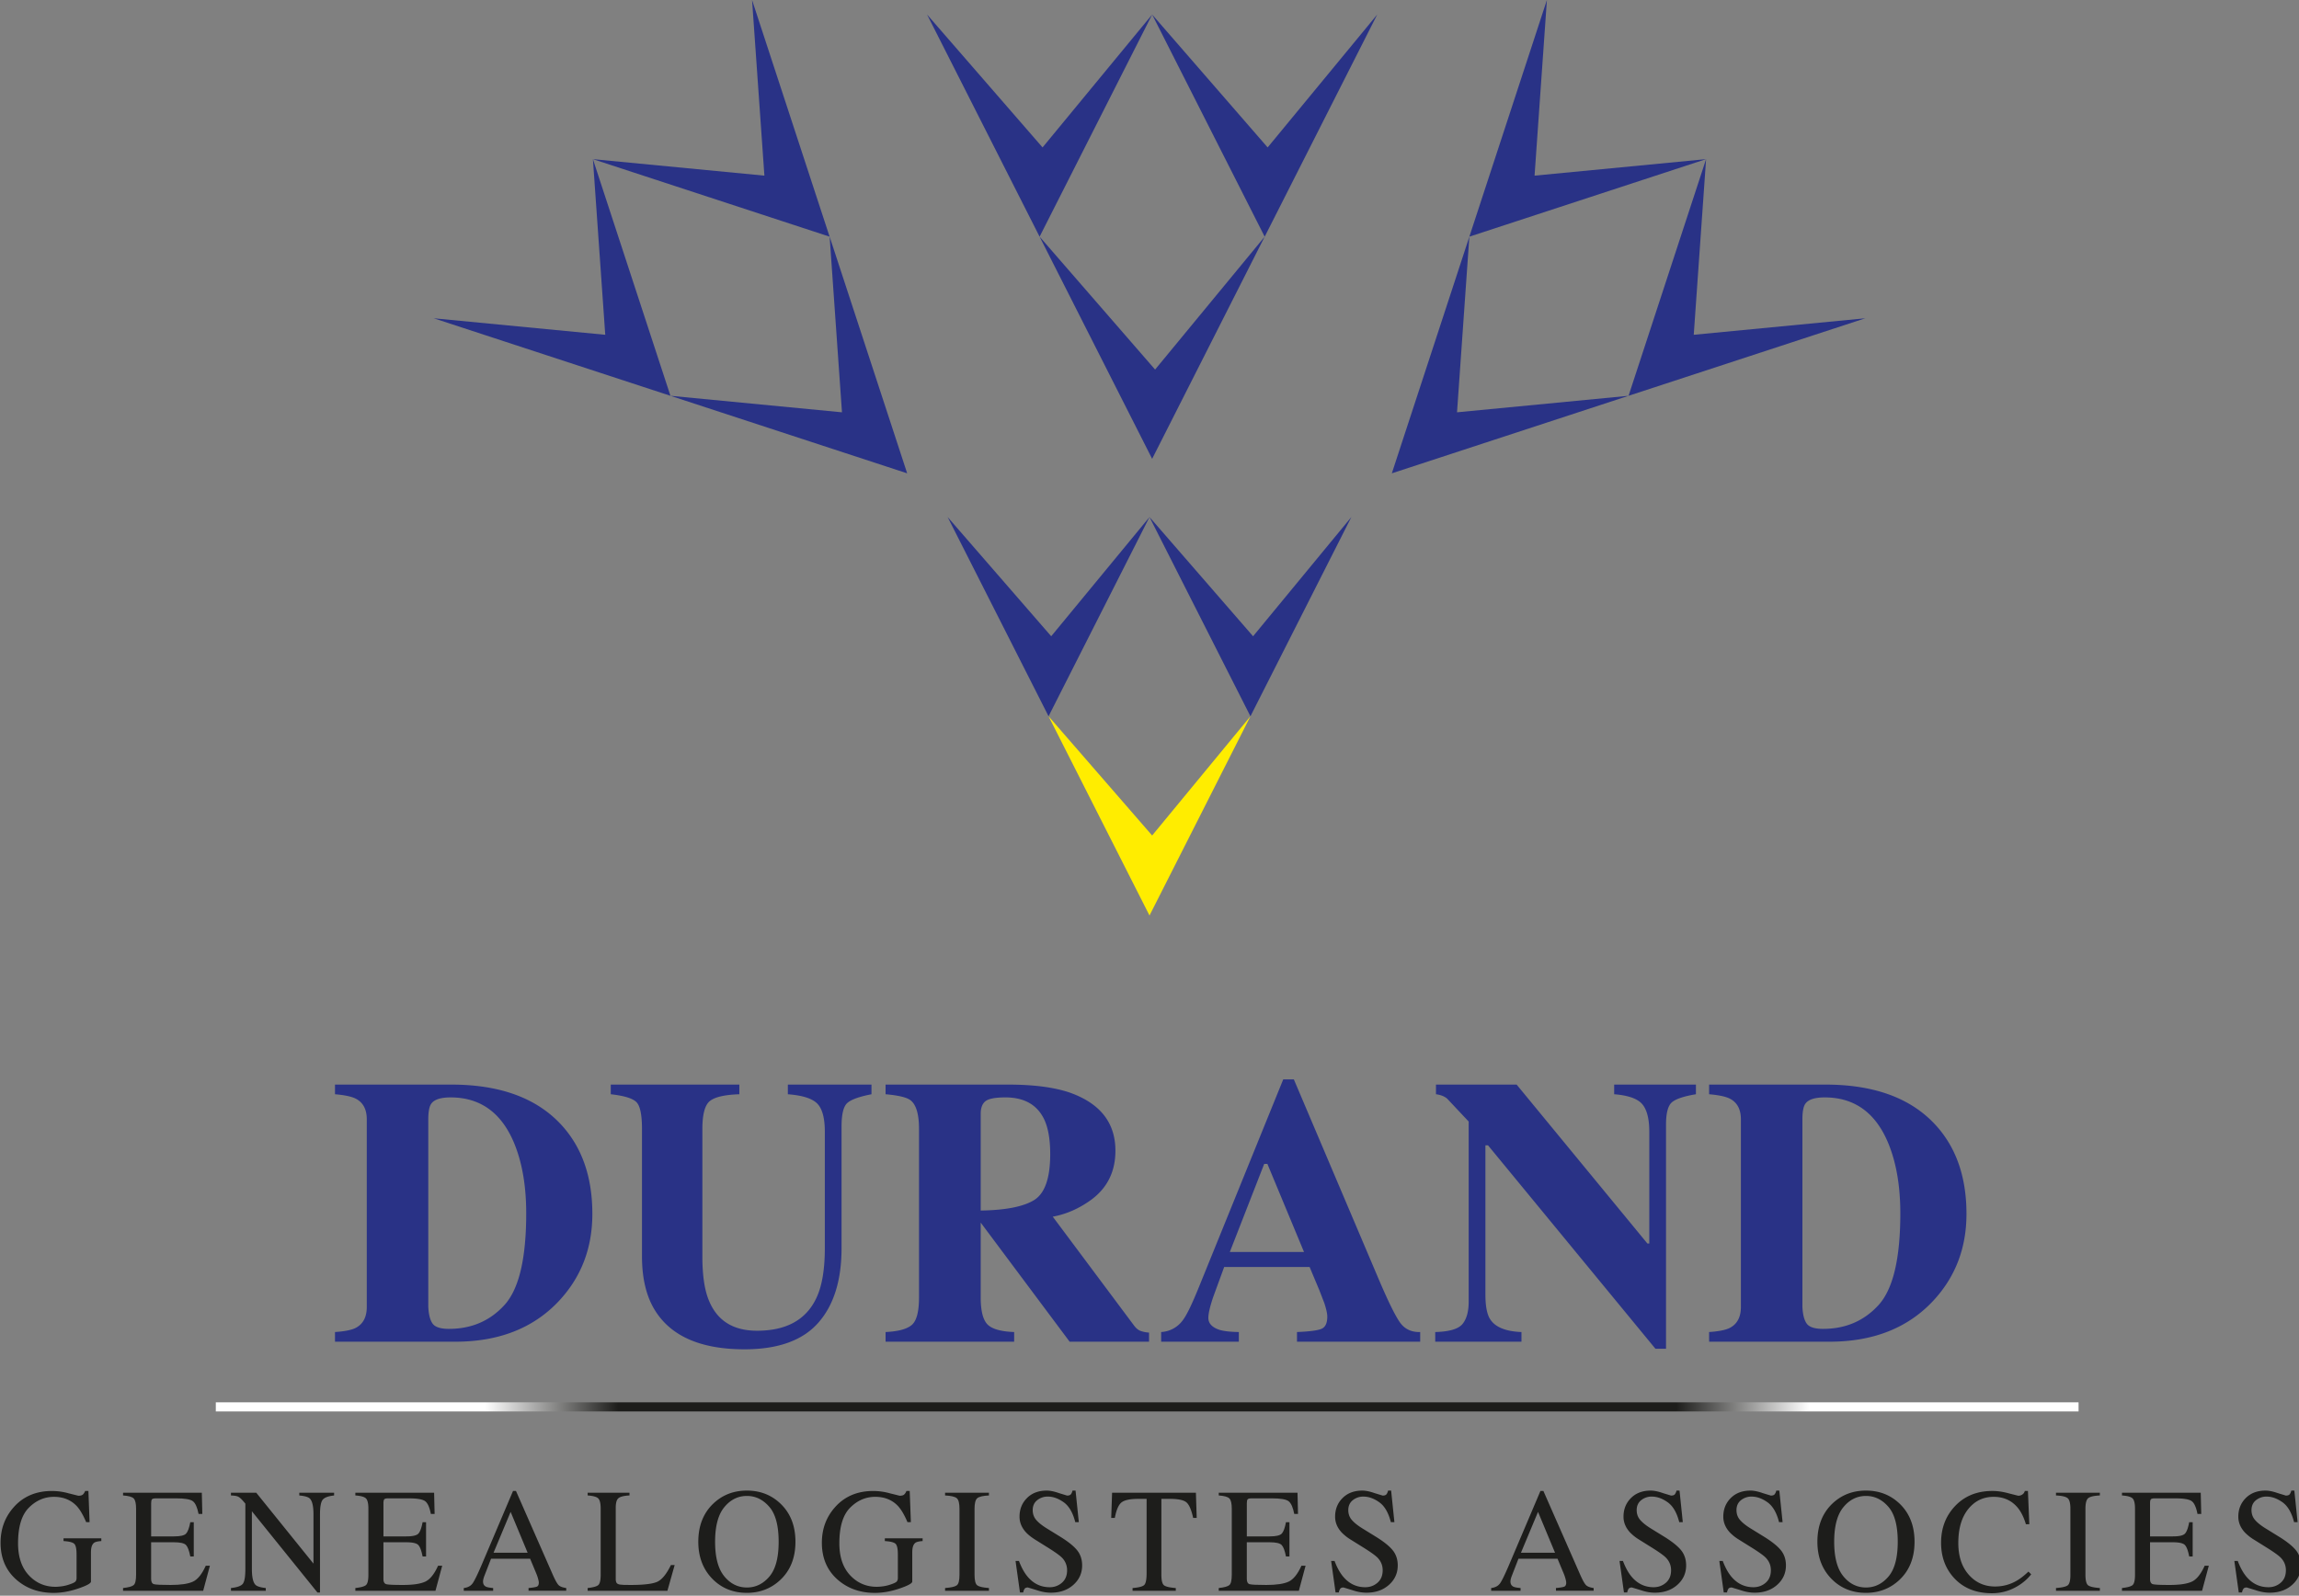 <svg xmlns="http://www.w3.org/2000/svg" xmlns:xlink="http://www.w3.org/1999/xlink" width="250.001" height="173.567" viewBox="0 0 66.146 45.923"><rect x="0" y="0" width="66.146" height="45.923" fill="#808080" stroke="none"/><defs><clipPath id="A"><path d="M0 566.93h566.93V0H0z"/></clipPath><clipPath id="B"><path d="M461.86 184.461H109.264v1.719H461.86z"/></clipPath><radialGradient fx="0" fy="0" cx="0" cy="0" r="1" gradientUnits="userSpaceOnUse" gradientTransform="matrix(124.7,0,0,-24.494,285.562,185.32)" spreadMethod="pad" id="C"><stop offset="0" stop-color="#1d1d1b"/><stop offset=".799" stop-color="#1d1d1b"/><stop offset="1" stop-color="#fff"/></radialGradient><path id="D" d="M73.876 328.969l.779-.195c.173 0 .296.033.369.1s.135.163.186.289h.265l.095-2.543h-.277c-.248.586-.504 1.023-.767 1.31-.476.504-1.096.755-1.859.755-.775 0-1.456-.294-2.044-.882s-.882-1.557-.882-2.906c0-1.113.293-1.982.879-2.608s1.31-.938 2.171-.938c.145 0 .317.014.514.041s.384.07.561.129c.287.094.466.176.537.245s.106.17.106.303v1.925c0 .466-.066.757-.198.872s-.42.186-.864.214v.224h3.08v-.224c-.299-.02-.498-.069-.596-.148-.165-.126-.248-.385-.248-.778v-2.378c0-.142-.347-.331-1.041-.567s-1.362-.354-2.003-.354c-1.18 0-2.175.344-2.985 1.033-.893.759-1.339 1.778-1.339 3.056 0 1.125.356 2.089 1.068 2.891.783.885 1.821 1.327 3.115 1.327a4.98 4.98 0 0 0 1.38-.195"/><path id="E" d="M78.299 321.252c.444.047.732.126.864.238s.198.394.198.848v5.375c0 .429-.065.709-.195.841s-.419.213-.867.245v.224h6.419l.041-1.729h-.307c-.103.533-.256.877-.46 1.034s-.661.234-1.369.234h-1.645c-.177 0-.287-.028-.328-.085s-.062-.164-.062-.321v-2.696h1.864c.515 0 .844.076.985.229s.255.462.342.928h.283v-2.791h-.283c-.091.468-.206.778-.348.929s-.468.227-.98.227h-1.864v-2.991c0-.24.076-.381.227-.425s.605-.065 1.362-.065c.819 0 1.424.089 1.814.268s.741.613 1.051 1.301h.336l-.548-2.042h-6.531z"/><path id="F" d="M145.299 321.252c.492.035.81.108.956.22s.218.4.218.866v5.375c0 .444-.073.731-.218.858s-.464.204-.956.227v.224h3.575v-.224c-.492-.023-.81-.099-.956-.227s-.218-.414-.218-.858v-5.375c0-.466.073-.754.218-.866s.464-.185.956-.22v-.224h-3.575z"/><path id="G" d="M167.605 321.252c.444.047.732.126.864.238s.198.394.198.848v5.375c0 .429-.065.709-.195.841s-.419.213-.867.245v.224h6.419l.041-1.729h-.307c-.103.533-.256.877-.46 1.034s-.661.234-1.369.234h-1.645c-.178 0-.287-.028-.329-.085s-.062-.164-.062-.321v-2.696h1.864c.515 0 .844.076.985.229s.256.462.342.928h.283v-2.791h-.283c-.091.468-.206.778-.348.929s-.468.227-.98.227h-1.864v-2.991c0-.24.076-.381.227-.425s.605-.065 1.362-.065c.819 0 1.424.089 1.814.268s.741.613 1.051 1.301h.336l-.548-2.042h-6.531z"/><path id="H" d="M177.043 323.459c.205-.543.444-.976.718-1.298.479-.563 1.074-.844 1.785-.844.384 0 .718.122.999.366s.421.584.421 1.021c0 .393-.141.735-.424 1.027-.184.185-.573.462-1.166.832l-1.03.643a3.71 3.71 0 0 0-.743.596c-.342.381-.514.802-.514 1.263 0 .61.203 1.117.608 1.522s.942.608 1.61.608c.275 0 .607-.068.994-.204l.664-.203c.149 0 .253.035.31.106s.101.171.132.301h.248l.266-2.572h-.289c-.197.775-.513 1.316-.947 1.623s-.864.46-1.289.46a1.35 1.35 0 0 1-.864-.292c-.246-.195-.369-.466-.369-.811 0-.311.094-.576.283-.797s.481-.458.878-.702l1.061-.655c.664-.409 1.132-.785 1.405-1.127s.403-.755.403-1.227c0-.633-.239-1.162-.717-1.587s-1.088-.637-1.832-.637c-.374 0-.764.071-1.171.212l-.699.212c-.142 0-.237-.043-.286-.129s-.082-.179-.097-.277h-.266l-.36 2.572z"/></defs><g transform="translate(-63.966 -69.254)"><path d="M99.943 89.868l-2.904 5.734-2.904-5.734 2.98 3.431z" fill="#ffed00"/><g fill="#293286"><path d="M102.847 84.134l-2.904 5.734-2.904-5.734 2.98 3.431z"/><path d="M97.039 84.134l-2.904 5.734-2.904-5.734 2.98 3.431zm3.314-8.069l-3.238 6.394-3.238-6.394L97.2 79.89z"/><path d="M103.591 69.672l-3.238 6.394-3.238-6.394 3.323 3.825z"/><path d="M97.115 69.672l-3.238 6.394-3.238-6.394 3.323 3.825zm13.707 10.973l-6.811 2.231 2.231-6.811-.355 5.055z"/><path d="M117.633 78.414l-6.811 2.231 2.231-6.811-.355 5.055z"/><path d="M113.053 73.834l-6.811 2.231 2.231-6.811-.355 5.055zm-29.797 6.811l6.811 2.231-2.231-6.811.355 5.055z"/><path d="M76.445 78.414l6.811 2.231-2.231-6.811.355 5.055z"/><path d="M81.024 73.834l6.811 2.231-2.231-6.811.355 5.055z"/></g><g clip-path="url(#A)" transform="matrix(.353 0 0 -.353 39.867 228.358)"><g fill="#293286"><path d="M103.533 342.803c.207-.282.649-.424 1.326-.424 1.837 0 3.347.649 4.528 1.946s1.772 3.79 1.772 7.475c0 2.19-.318 4.074-.954 5.649-1.03 2.535-2.767 3.801-5.21 3.801-.807 0-1.333-.171-1.575-.514-.161-.222-.243-.652-.243-1.288v-15.266c.031-.636.149-1.096.356-1.378m-7.959-.682c.777.051 1.338.162 1.681.333.606.313.909.883.909 1.711v15.296c0 .798-.288 1.354-.863 1.667-.333.183-.909.308-1.727.379v.787h9.481c3.827 0 6.745-1.02 8.754-3.059 1.827-1.859 2.741-4.352 2.741-7.482 0-2.807-.919-5.185-2.757-7.134-2.07-2.191-4.877-3.287-8.421-3.287h-9.799zm32.956 20.173v-.787c-1.201-.04-2.004-.228-2.408-.558s-.605-1.088-.605-2.275v-10.394c0-1.578.186-2.798.56-3.655.677-1.598 1.974-2.398 3.893-2.398 2.383 0 3.993.883 4.831 2.653.465.969.697 2.329.697 4.079v9.488c0 1.11-.205 1.875-.613 2.294s-1.21.674-2.401.765v.787h6.816v-.787c-.989-.193-1.644-.427-1.962-.704s-.477-.916-.477-1.916v-9.92c0-2.634-.636-4.67-1.909-6.103s-3.271-2.151-5.997-2.151c-3.564 0-6.003 1.065-7.315 3.198-.696 1.131-1.045 2.592-1.045 4.383v10.381c0 1.167-.154 1.899-.462 2.2s-1.002.512-2.083.633v.787zm24.028-9.413c.873.541 1.31 1.79 1.31 3.749 0 1.201-.167 2.151-.5 2.848-.576 1.18-1.626 1.771-3.15 1.771-.828 0-1.371-.104-1.629-.31s-.386-.548-.386-1.023v-7.89c2.029.029 3.481.315 4.355.855m-12.109-10.761c1.05.051 1.767.248 2.151.591s.575 1.09.575 2.242v13.721c0 1.194-.227 1.974-.682 2.335-.302.24-.984.406-2.044.498v.787h9.98c2.07 0 3.747-.216 5.028-.651 2.484-.879 3.726-2.459 3.726-4.74 0-1.686-.65-3.015-1.951-3.984-.995-.726-2.046-1.191-3.156-1.393l6.591-8.83c.171-.242.353-.401.545-.476a2.44 2.44 0 0 1 .711-.145v-.742h-6.472l-7.236 9.693h-.013v-6.073c0-1.091.182-1.826.545-2.204s1.09-.589 2.182-.629v-.788H140.45zm34.105 6.529l-2.984 7.179h-.26l-2.801-7.179zm-11.644-6.528a2.33 2.33 0 0 1 1.802 1.015c.293.394.712 1.262 1.258 2.606l6.891 16.977h.864l6.92-16.297c.778-1.828 1.359-3.006 1.742-3.536s.929-.785 1.636-.765v-.788h-10.041v.788c1.01.041 1.674.126 1.991.258s.478.465.478.999c0 .243-.081.611-.243 1.106l-.41 1.061-.788 1.877h-6.964l-.88-2.407c-.273-.798-.409-1.378-.409-1.742 0-.444.298-.768.894-.97.353-.11.883-.171 1.591-.182v-.788h-6.331zm22.339-.001c1.152.03 1.894.249 2.227.659s.5 1.013.5 1.811v14.691l-1.757 1.87c-.221.186-.525.305-.908.356v.787h6.573l10.662-12.959h.151v9.113c0 1.05-.19 1.799-.573 2.249s-1.144.719-2.29.81v.787h6.664v-.787c-.969-.161-1.618-.376-1.946-.646s-.492-.879-.492-1.824v-18.28h-.863l-13.646 16.584h-.211V345.18c0-.954.131-1.629.394-2.025.413-.638 1.261-.983 2.544-1.034v-.788h-7.028zm30.284.682c.206-.282.648-.424 1.325-.424 1.837 0 3.347.649 4.528 1.946s1.772 3.79 1.772 7.475c0 2.19-.318 4.074-.954 5.649-1.03 2.535-2.766 3.801-5.21 3.801-.807 0-1.333-.171-1.575-.514-.161-.222-.242-.652-.242-1.288v-15.266c.03-.636.148-1.096.356-1.378m-7.96-.682c.778.051 1.337.162 1.681.333.606.313.91.883.91 1.711v15.296c0 .798-.288 1.354-.863 1.667-.333.183-.909.308-1.727.379v.787h9.481c3.827 0 6.744-1.02 8.754-3.059 1.828-1.859 2.741-4.352 2.741-7.482 0-2.807-.918-5.185-2.757-7.134-2.07-2.191-4.876-3.287-8.42-3.287h-9.799z"/></g><g fill="#1d1d1b"><use xlink:href="#D"/><use xlink:href="#E"/><path d="M87.093 321.252c.499.051.82.164.962.339s.212.581.212 1.217v5.323l-.165.195c-.177.208-.328.337-.451.386s-.31.078-.558.085v.224h2.062l4.664-5.781v4.015c0 .66-.098 1.09-.295 1.289-.129.129-.417.213-.861.252v.224H95.5v-.224c-.46-.047-.767-.159-.92-.336s-.23-.582-.23-1.215v-6.36h-.206l-5.345 6.626v-4.704c0-.66.096-1.09.289-1.291.126-.129.407-.218.844-.265v-.224h-2.838zm10.14 0c.444.047.732.126.864.238s.198.394.198.848v5.375c0 .429-.065.709-.195.841s-.419.213-.867.245v.224h6.419l.041-1.729h-.307c-.103.533-.256.877-.46 1.034s-.661.234-1.369.234h-1.645c-.177 0-.287-.028-.328-.085s-.062-.164-.062-.321v-2.696h1.864c.515 0 .844.076.985.229s.255.462.342.928h.283v-2.791h-.283c-.091.468-.206.778-.348.929s-.468.227-.98.227h-1.864v-2.991c0-.24.076-.381.227-.425s.605-.065 1.362-.065c.819 0 1.424.089 1.814.268s.741.613 1.051 1.301h.336l-.548-2.042h-6.531zm14.04 2.879l-1.385 3.328-1.391-3.328zm-5.204-3.103v.224c.311.035.544.152.699.351s.422.742.799 1.631l2.517 5.93h.24l3.01-6.85c.201-.454.361-.734.481-.842s.321-.181.605-.22v-.224h-3.072v.224c.353.031.581.069.683.115s.154.155.154.331c0 .059-.02.162-.059.311s-.095.306-.165.47l-.484 1.162h-3.184l-.562-1.447c-.061-.174-.091-.312-.091-.414 0-.204.082-.345.247-.423.102-.047.294-.082.577-.106v-.224zm10.097.224c.444.047.732.126.864.238s.198.394.198.848v5.375c0 .429-.065.709-.195.841s-.419.213-.867.245v.224h3.41v-.224c-.444-.023-.742-.096-.894-.218s-.227-.383-.227-.785v-5.805c0-.134.022-.239.068-.315s.145-.125.298-.145l.287-.024.564-.006c1.075 0 1.802.088 2.18.265s.744.629 1.099 1.357h.307l-.591-2.095h-6.501zm11.138.953c.5-.608 1.115-.911 1.843-.911.712 0 1.322.296 1.828.888s.759 1.539.759 2.841c0 1.318-.256 2.269-.768 2.856s-1.118.879-1.819.879c-.725 0-1.338-.304-1.84-.912s-.753-1.549-.753-2.823.25-2.209.75-2.817m-.904 5.921c.744.712 1.658 1.068 2.744 1.068s2.006-.358 2.749-1.074c.806-.775 1.21-1.807 1.21-3.098 0-1.31-.417-2.352-1.251-3.127-.747-.692-1.65-1.038-2.708-1.038-1.133 0-2.073.384-2.82 1.15-.759.782-1.139 1.788-1.139 3.015 0 1.29.405 2.325 1.215 3.104m14.417.842l.779-.195c.173 0 .296.033.369.1s.135.163.186.289h.265l.095-2.543h-.277c-.248.586-.504 1.023-.767 1.31-.476.504-1.096.755-1.859.755-.775 0-1.456-.294-2.044-.882s-.882-1.557-.882-2.906c0-1.113.293-1.982.879-2.608s1.31-.938 2.171-.938a3.87 3.87 0 0 1 .514.041c.197.027.384.07.561.129.287.094.466.176.537.245s.106.17.106.303v1.925c0 .466-.066.757-.198.872s-.42.186-.864.214v.224h3.08v-.224c-.299-.02-.498-.069-.596-.148-.165-.126-.248-.385-.248-.778v-2.378c0-.142-.347-.331-1.041-.567s-1.362-.354-2.003-.354c-1.18 0-2.175.344-2.985 1.033-.893.759-1.339 1.778-1.339 3.056 0 1.125.356 2.089 1.068 2.891.783.885 1.821 1.327 3.115 1.327a4.98 4.98 0 0 0 1.38-.195"/><use xlink:href="#F"/><path d="M151.32 323.459c.204-.543.444-.976.719-1.298.479-.563 1.074-.844 1.785-.844a1.47 1.47 0 0 1 .999.366c.281.244.421.584.421 1.021a1.43 1.43 0 0 1-.424 1.027c-.184.185-.573.462-1.166.832l-1.03.643c-.31.197-.558.395-.743.596-.342.381-.514.802-.514 1.263 0 .61.203 1.117.608 1.522s.942.608 1.61.608c.275 0 .607-.068.994-.204l.664-.203c.149 0 .252.035.31.106s.101.171.132.301h.248l.266-2.572h-.289c-.197.775-.513 1.316-.947 1.623s-.864.46-1.289.46a1.35 1.35 0 0 1-.864-.292c-.246-.195-.369-.466-.369-.811 0-.311.094-.576.282-.797s.481-.458.878-.702l1.061-.655c.664-.409 1.133-.785 1.405-1.127s.403-.755.403-1.227c0-.633-.239-1.162-.717-1.587s-1.088-.637-1.832-.637c-.374 0-.764.071-1.171.212l-.699.212c-.142 0-.237-.043-.286-.129s-.082-.179-.097-.277h-.266l-.36 2.572zm7.591 5.563h6.832l.065-2.053h-.289c-.142.645-.321 1.065-.54 1.26s-.677.292-1.377.292h-.673v-6.183c0-.466.072-.754.218-.866s.464-.185.956-.22v-.224h-3.523v.224c.511.039.83.123.956.252s.189.454.189.975v6.041h-.679c-.669 0-1.124-.097-1.366-.289s-.424-.614-.545-1.263h-.295z"/><use xlink:href="#G"/><use xlink:href="#H"/><path d="M195.013 324.131l-1.385 3.328-1.391-3.328zm-5.204-3.103v.224c.311.035.544.152.7.351s.421.742.798 1.631l2.517 5.93h.241l3.01-6.85c.201-.454.361-.734.481-.842s.321-.181.605-.22v-.224h-3.072v.224c.353.031.581.069.683.115s.153.155.153.331c0 .059-.02.162-.059.311s-.095.306-.165.47l-.484 1.162h-3.184l-.562-1.447c-.061-.174-.091-.312-.091-.414 0-.204.083-.345.248-.423.102-.047.294-.082.577-.106v-.224zm10.74 2.431c.205-.543.444-.976.718-1.298.479-.563 1.074-.844 1.785-.844.384 0 .718.122.999.366s.421.584.421 1.021c0 .393-.141.735-.424 1.027-.184.185-.573.462-1.166.832l-1.03.643a3.71 3.71 0 0 0-.743.596c-.342.381-.514.802-.514 1.263 0 .61.203 1.117.608 1.522s.942.608 1.61.608c.275 0 .607-.068.994-.204l.664-.203c.149 0 .253.035.31.106a.76.76 0 0 1 .132.301h.248l.266-2.572h-.289c-.197.775-.513 1.316-.947 1.623s-.864.46-1.289.46a1.35 1.35 0 0 1-.864-.292c-.246-.195-.369-.466-.369-.811 0-.311.094-.576.283-.797s.481-.458.878-.702l1.061-.655c.664-.409 1.132-.785 1.405-1.127s.403-.755.403-1.227c0-.633-.239-1.162-.717-1.587s-1.088-.637-1.832-.637c-.374 0-.764.071-1.171.212l-.699.212c-.142 0-.237-.043-.286-.129s-.082-.179-.097-.277h-.266l-.36 2.572zm8.134 0c.205-.543.444-.976.718-1.298.479-.563 1.074-.844 1.785-.844.384 0 .718.122.999.366s.421.584.421 1.021c0 .393-.141.735-.424 1.027-.184.185-.573.462-1.166.832l-1.03.643a3.71 3.71 0 0 0-.743.596c-.342.381-.514.802-.514 1.263 0 .61.203 1.117.608 1.522s.942.608 1.61.608c.275 0 .607-.068.994-.204l.664-.203c.149 0 .253.035.31.106a.76.76 0 0 1 .132.301h.248l.266-2.572h-.289c-.197.775-.513 1.316-.947 1.623s-.864.46-1.289.46a1.35 1.35 0 0 1-.864-.292c-.246-.195-.369-.466-.369-.811 0-.311.094-.576.283-.797s.481-.458.878-.702l1.061-.655c.664-.409 1.132-.785 1.405-1.127s.403-.755.403-1.227c0-.633-.239-1.162-.717-1.587s-1.088-.637-1.832-.637c-.374 0-.764.071-1.171.212l-.699.212c-.142 0-.237-.043-.286-.129s-.082-.179-.097-.277h-.266l-.36 2.572zm9.834-1.254c.5-.608 1.114-.911 1.843-.911.712 0 1.322.296 1.828.888s.759 1.539.759 2.841c0 1.318-.256 2.269-.768 2.856s-1.118.879-1.819.879c-.725 0-1.338-.304-1.84-.912s-.753-1.549-.753-2.823.25-2.209.75-2.817m-.904 5.921c.744.712 1.658 1.068 2.744 1.068s2.006-.358 2.749-1.074c.806-.775 1.21-1.807 1.21-3.098 0-1.31-.417-2.352-1.251-3.127-.747-.692-1.65-1.038-2.708-1.038-1.133 0-2.073.384-2.82 1.15-.759.782-1.139 1.788-1.139 3.015 0 1.29.405 2.325 1.215 3.104m14.381.842l.773-.195a.61.61 0 0 1 .325.095.49.49 0 0 1 .212.295h.254l.112-2.714h-.277c-.161.539-.372.974-.631 1.304-.495.621-1.162.932-2 .932-.846 0-1.537-.334-2.074-1.003s-.805-1.589-.805-2.761c0-1.078.282-1.938.847-2.581s1.279-.965 2.144-.965c.626 0 1.202.15 1.729.448.303.169.635.425.997.767l.224-.224a4.04 4.04 0 0 0-.997-.891c-.677-.433-1.41-.649-2.201-.649-1.298 0-2.328.415-3.091 1.245-.704.767-1.056 1.725-1.056 2.873 0 1.176.372 2.163 1.115 2.962.782.838 1.802 1.257 3.056 1.257.437 0 .885-.065 1.345-.195m3.85-7.717c.492.035.81.108.956.22s.218.4.218.866v5.375c0 .444-.073.731-.218.858s-.464.204-.956.227v.224h3.575v-.224c-.492-.023-.81-.099-.956-.227s-.218-.414-.218-.858v-5.375c0-.466.073-.754.218-.866s.464-.185.956-.22v-.224h-3.575zm5.378 0c.444.047.732.126.864.238s.198.394.198.848v5.375c0 .429-.065.709-.195.841s-.419.213-.867.245v.224h6.419l.041-1.729h-.307c-.103.533-.256.877-.46 1.034s-.661.234-1.369.234h-1.645c-.178 0-.287-.028-.329-.085s-.062-.164-.062-.321v-2.696h1.864c.515 0 .844.076.985.229s.256.462.342.928h.283v-2.791h-.283c-.091.468-.206.778-.348.929s-.468.227-.98.227h-1.864v-2.991c0-.24.076-.381.227-.425s.605-.065 1.362-.065c.819 0 1.424.089 1.814.268s.741.613 1.051 1.301h.336l-.548-2.042h-6.531zm9.437 2.207c.205-.543.444-.976.718-1.298.479-.563 1.074-.844 1.785-.844.384 0 .718.122.999.366s.421.584.421 1.021c0 .393-.141.735-.424 1.027-.184.185-.573.462-1.166.832l-1.03.643a3.71 3.71 0 0 0-.743.596c-.342.381-.514.802-.514 1.263 0 .61.203 1.117.608 1.522s.942.608 1.61.608c.275 0 .607-.068.994-.204l.664-.203c.149 0 .253.035.31.106a.76.76 0 0 1 .132.301h.248l.266-2.572h-.289c-.197.775-.513 1.316-.947 1.623s-.864.46-1.289.46a1.35 1.35 0 0 1-.864-.292c-.246-.195-.369-.466-.369-.811 0-.311.094-.576.283-.797s.481-.458.878-.702l1.061-.655c.664-.409 1.132-.785 1.405-1.127s.403-.755.403-1.227c0-.633-.239-1.162-.717-1.587s-1.088-.637-1.832-.637c-.374 0-.764.071-1.171.212l-.699.212c-.142 0-.237-.043-.286-.129s-.082-.179-.097-.277h-.266l-.36 2.572z"/></g></g><g clip-path="url(#B)" transform="matrix(.152 0 0 -.152 53.567 137.912)"><path d="M461.86 184.461H109.264v1.719H461.86z" fill="url(#C)"/></g></g></svg>